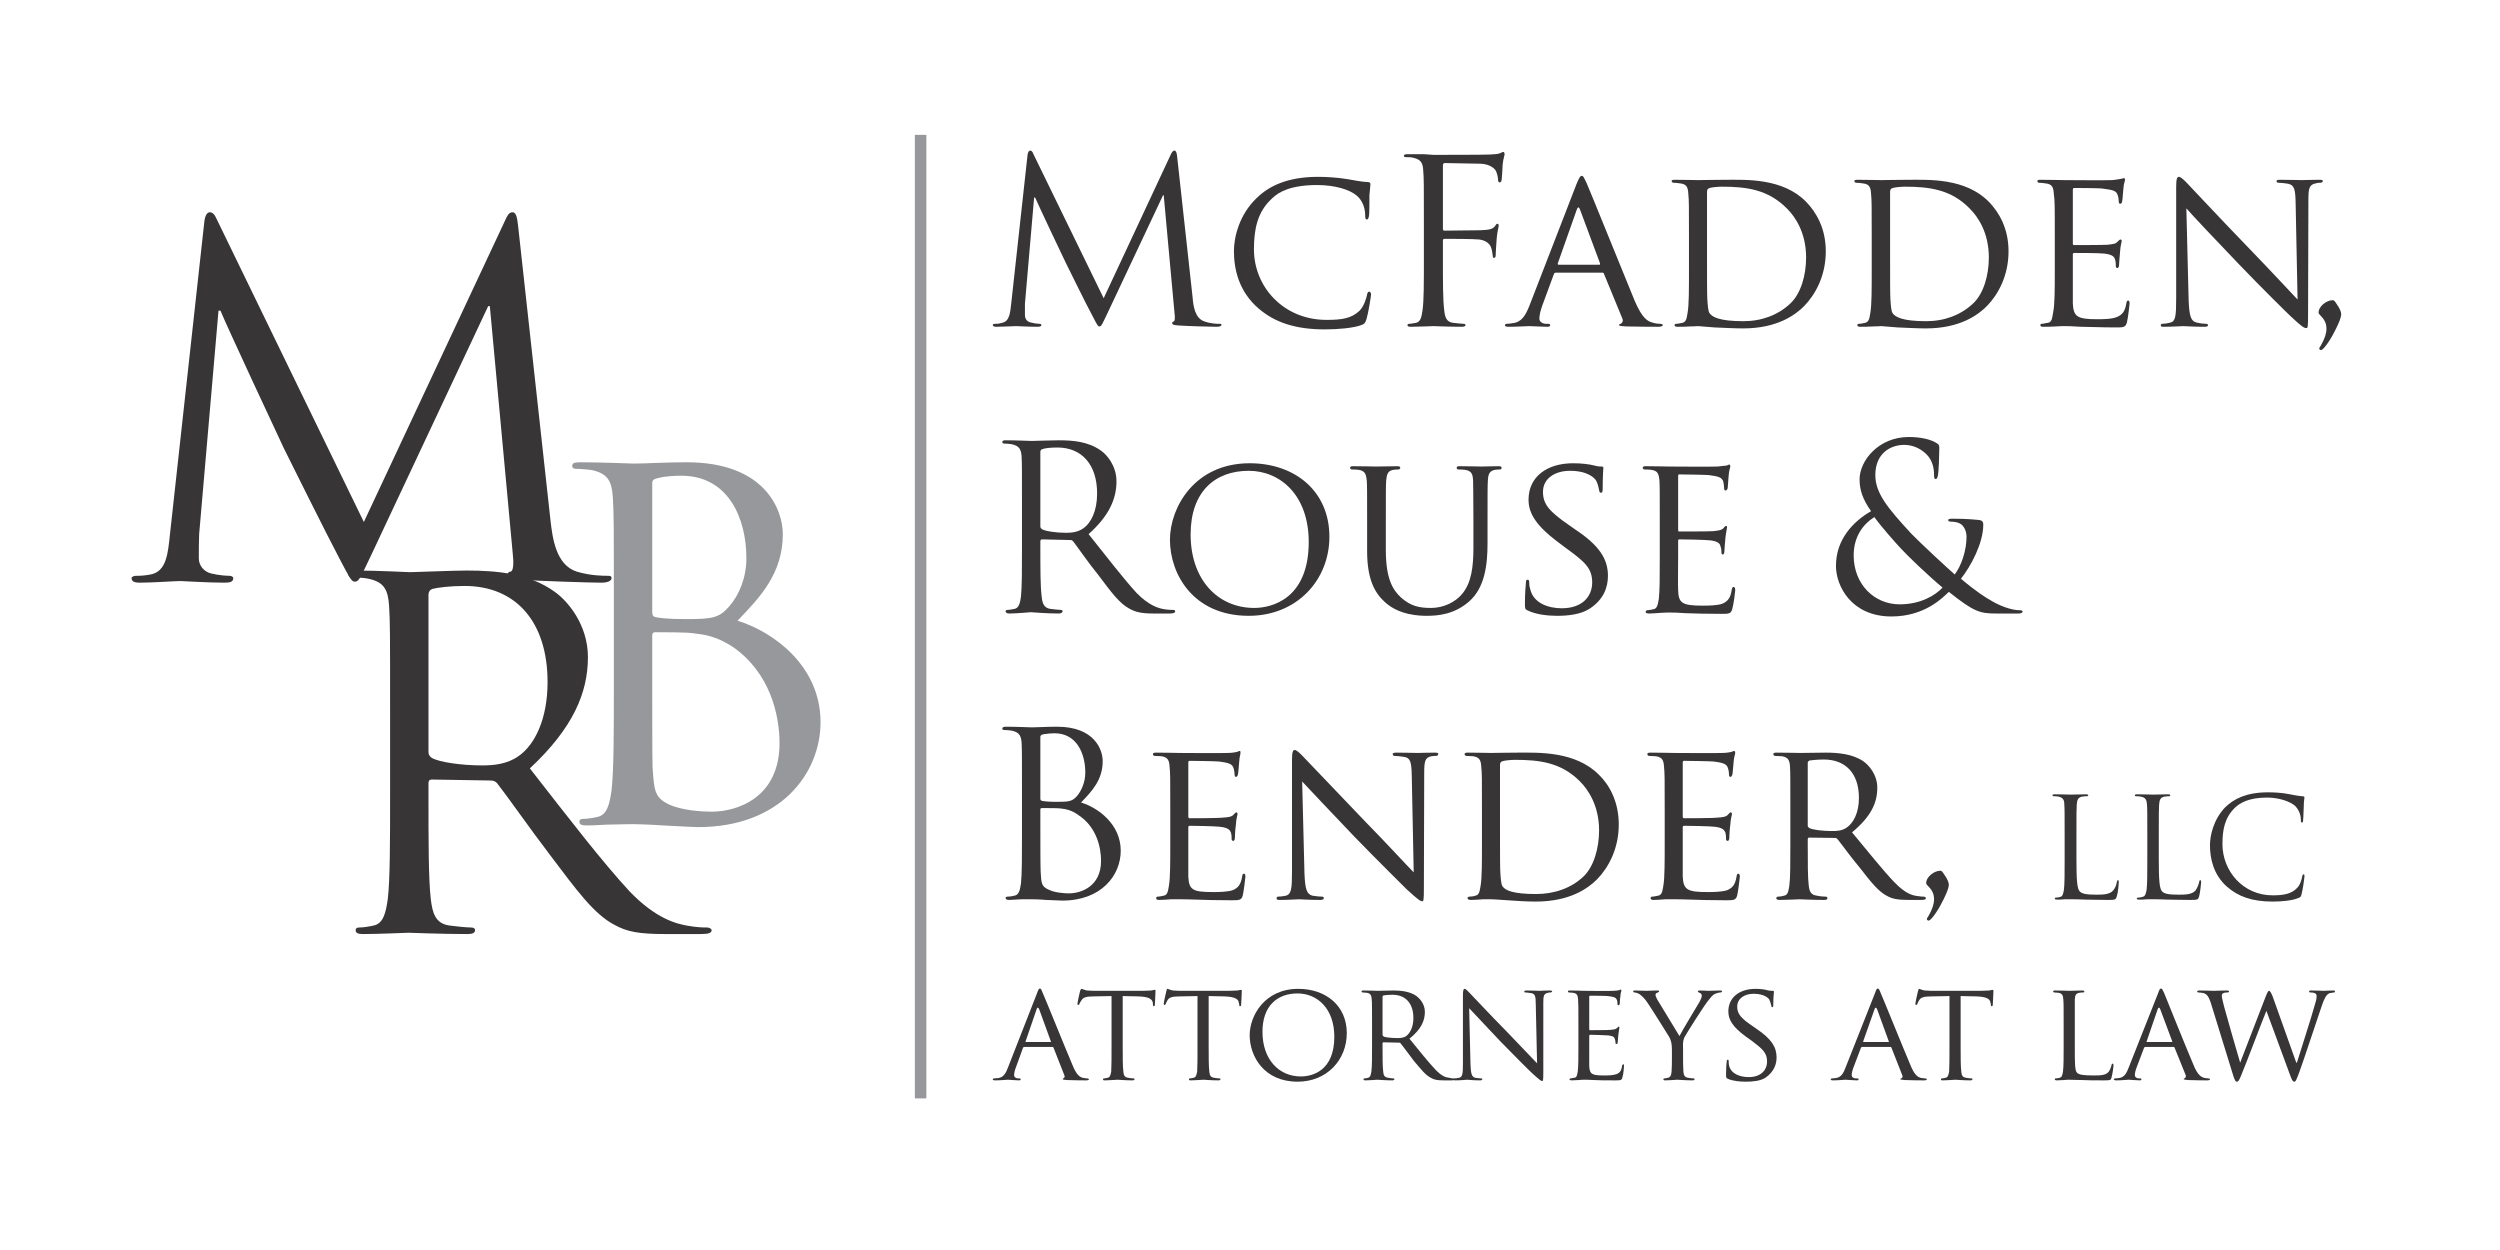 <?xml version="1.0" encoding="UTF-8"?>
<!DOCTYPE svg PUBLIC "-//W3C//DTD SVG 1.1//EN" "http://www.w3.org/Graphics/SVG/1.1/DTD/svg11.dtd">
<svg version="1.2" width="76.2mm" height="38.1mm" viewBox="0 0 7620 3810" preserveAspectRatio="xMidYMid" fill-rule="evenodd" stroke-width="28.222" stroke-linejoin="round" xmlns="http://www.w3.org/2000/svg" xmlns:ooo="http://xml.openoffice.org/svg/export" xmlns:xlink="http://www.w3.org/1999/xlink" xmlns:presentation="http://sun.com/xmlns/staroffice/presentation" xmlns:smil="http://www.w3.org/2001/SMIL20/" xmlns:anim="urn:oasis:names:tc:opendocument:xmlns:animation:1.0" xml:space="preserve">
 <defs class="ClipPathGroup">
  <clipPath id="presentation_clip_path" clipPathUnits="userSpaceOnUse">
   <rect x="0" y="0" width="7620" height="3810"/>
  </clipPath>
  <clipPath id="presentation_clip_path_shrink" clipPathUnits="userSpaceOnUse">
   <rect x="7" y="3" width="7605" height="3803"/>
  </clipPath>
 </defs>
 <defs class="TextShapeIndex">
  <g ooo:slide="id1" ooo:id-list="id3 id4 id5 id6 id7 id8 id9 id10 id11 id12 id13 id14 id15 id16 id17 id18 id19 id20 id21 id22 id23 id24 id25 id26 id27 id28 id29 id30 id31 id32 id33 id34 id35 id36 id37 id38 id39 id40 id41 id42 id43 id44 id45"/>
 </defs>
 <defs class="EmbeddedBulletChars">
  <g id="bullet-char-template-57356" transform="scale(0,-0)">
   <path d="M 580,1141 L 1163,571 580,0 -4,571 580,1141 Z"/>
  </g>
  <g id="bullet-char-template-57354" transform="scale(0,-0)">
   <path d="M 8,1128 L 1137,1128 1137,0 8,0 8,1128 Z"/>
  </g>
  <g id="bullet-char-template-10146" transform="scale(0,-0)">
   <path d="M 174,0 L 602,739 174,1481 1456,739 174,0 Z M 1358,739 L 309,1346 659,739 1358,739 Z"/>
  </g>
  <g id="bullet-char-template-10132" transform="scale(0,-0)">
   <path d="M 2015,739 L 1276,0 717,0 1260,543 174,543 174,936 1260,936 717,1481 1274,1481 2015,739 Z"/>
  </g>
  <g id="bullet-char-template-10007" transform="scale(0,-0)">
   <path d="M 0,-2 C -7,14 -16,27 -25,37 L 356,567 C 262,823 215,952 215,954 215,979 228,992 255,992 264,992 276,990 289,987 310,991 331,999 354,1012 L 381,999 492,748 772,1049 836,1024 860,1049 C 881,1039 901,1025 922,1006 886,937 835,863 770,784 769,783 710,716 594,584 L 774,223 C 774,196 753,168 711,139 L 727,119 C 717,90 699,76 672,76 641,76 570,178 457,381 L 164,-76 C 142,-110 111,-127 72,-127 30,-127 9,-110 8,-76 1,-67 -2,-52 -2,-32 -2,-23 -1,-13 0,-2 Z"/>
  </g>
  <g id="bullet-char-template-10004" transform="scale(0,-0)">
   <path d="M 285,-33 C 182,-33 111,30 74,156 52,228 41,333 41,471 41,549 55,616 82,672 116,743 169,778 240,778 293,778 328,747 346,684 L 369,508 C 377,444 397,411 428,410 L 1163,1116 C 1174,1127 1196,1133 1229,1133 1271,1133 1292,1118 1292,1087 L 1292,965 C 1292,929 1282,901 1262,881 L 442,47 C 390,-6 338,-33 285,-33 Z"/>
  </g>
  <g id="bullet-char-template-9679" transform="scale(0,-0)">
   <path d="M 813,0 C 632,0 489,54 383,161 276,268 223,411 223,592 223,773 276,916 383,1023 489,1130 632,1184 813,1184 992,1184 1136,1130 1245,1023 1353,916 1407,772 1407,592 1407,412 1353,268 1245,161 1136,54 992,0 813,0 Z"/>
  </g>
  <g id="bullet-char-template-8226" transform="scale(0,-0)">
   <path d="M 346,457 C 273,457 209,483 155,535 101,586 74,649 74,723 74,796 101,859 155,911 209,963 273,989 346,989 419,989 480,963 531,910 582,859 608,796 608,723 608,648 583,586 532,535 482,483 420,457 346,457 Z"/>
  </g>
  <g id="bullet-char-template-8211" transform="scale(0,-0)">
   <path d="M -4,459 L 1135,459 1135,606 -4,606 -4,459 Z"/>
  </g>
  <g id="bullet-char-template-61548" transform="scale(0,-0)">
   <path d="M 173,740 C 173,903 231,1043 346,1159 462,1274 601,1332 765,1332 928,1332 1067,1274 1183,1159 1299,1043 1357,903 1357,740 1357,577 1299,437 1183,322 1067,206 928,148 765,148 601,148 462,206 346,322 231,437 173,577 173,740 Z"/>
  </g>
 </defs>
 <defs class="TextEmbeddedBitmaps"/>
 <g>
  <g id="id2" class="Master_Slide">
   <g id="bg-id2" class="Background"/>
   <g id="bo-id2" class="BackgroundObjects"/>
  </g>
 </g>
 <g class="SlideGroup">
  <g>
   <g id="container-id1">
    <g id="id1" class="Slide" clip-path="url(#presentation_clip_path)">
     <g class="Page">
      <g class="com.sun.star.drawing.ClosedBezierShape">
       <g id="id3">
        <rect class="BoundingBox" stroke="none" fill="none" x="3026" y="459" width="698" height="538"/>
        <path fill="rgb(55,53,53)" stroke="none" d="M 3588,478 C 3587,465 3584,459 3580,459 3575,459 3572,464 3569,470 L 3364,909 3150,470 C 3147,462 3144,459 3140,459 3136,459 3133,464 3132,472 L 3082,927 C 3079,953 3077,980 3054,984 3044,987 3039,987 3033,987 3030,987 3026,988 3026,990 3026,995 3031,996 3038,996 3057,996 3090,994 3097,994 3102,994 3136,996 3161,996 3170,996 3174,995 3174,990 3174,988 3171,987 3168,987 3164,987 3154,986 3142,983 3131,981 3124,972 3124,961 3124,950 3124,937 3124,926 L 3152,602 3155,602 C 3163,621 3242,788 3248,800 3252,807 3311,929 3330,963 3343,988 3346,995 3351,995 3357,995 3359,989 3374,958 L 3545,595 3547,595 3580,955 C 3582,968 3581,980 3577,980 3574,981 3573,982 3573,985 3573,989 3576,991 3592,992 3618,994 3693,996 3708,996 3717,996 3723,994 3723,990 3723,987 3721,987 3717,987 3710,987 3692,987 3672,980 3642,971 3637,932 3635,906 L 3588,478 Z"/>
       </g>
      </g>
      <g class="com.sun.star.drawing.ClosedBezierShape">
       <g id="id4">
        <rect class="BoundingBox" stroke="none" fill="none" x="3761" y="539" width="419" height="466"/>
        <path fill="rgb(55,53,53)" stroke="none" d="M 4038,1004 C 4078,1004 4124,1000 4149,991 4160,987 4161,984 4165,973 4171,953 4179,902 4179,897 4179,893 4176,889 4174,889 4169,889 4169,891 4167,897 4165,909 4157,934 4144,947 4119,971 4089,975 4043,975 3912,975 3822,874 3822,760 3822,700 3832,646 3877,605 3898,584 3936,564 4015,564 4069,564 4114,578 4135,596 4151,609 4161,632 4161,655 4161,665 4162,669 4166,669 4169,669 4172,666 4173,655 4174,647 4174,614 4174,595 4176,573 4177,566 4177,561 4177,558 4176,555 4169,555 4149,554 4130,550 4107,546 4077,541 4042,539 4018,539 3924,539 3868,567 3831,603 3776,655 3761,725 3761,765 3761,821 3776,889 3837,941 3885,982 3947,1004 4038,1004 Z"/>
       </g>
      </g>
      <g class="com.sun.star.drawing.ClosedBezierShape">
       <g id="id5">
        <rect class="BoundingBox" stroke="none" fill="none" x="4279" y="463" width="308" height="534"/>
        <path fill="rgb(55,53,53)" stroke="none" d="M 4340,793 C 4340,861 4340,916 4336,945 4333,966 4330,981 4316,984 4310,985 4301,987 4295,987 4291,987 4290,989 4290,991 4290,995 4293,996 4301,996 4322,996 4365,994 4369,994 4372,994 4416,996 4456,996 4463,996 4467,994 4467,991 4467,989 4465,987 4461,987 4455,987 4440,985 4429,984 4408,981 4404,966 4402,945 4398,916 4398,861 4398,793 L 4398,734 C 4398,729 4400,728 4403,728 4415,728 4492,728 4509,730 4531,733 4542,745 4545,755 4548,763 4549,773 4550,780 4550,784 4551,786 4554,786 4559,786 4559,779 4559,773 4559,768 4561,740 4562,726 4564,704 4568,692 4568,688 4568,684 4567,682 4564,682 4561,682 4559,686 4557,689 4550,698 4541,700 4525,701 4515,702 4505,702 4493,702 L 4403,703 C 4399,703 4398,701 4398,697 L 4398,505 C 4398,499 4400,497 4404,497 L 4513,499 C 4540,500 4556,513 4560,522 4564,531 4566,542 4566,548 4566,553 4568,556 4571,556 4575,556 4576,552 4577,549 4578,540 4580,509 4580,502 4582,483 4586,474 4586,470 4586,466 4584,463 4582,463 4579,463 4576,466 4572,467 4566,470 4554,470 4541,471 4525,472 4383,472 4369,472 L 4340,470 C 4325,470 4306,470 4290,470 4283,470 4279,471 4279,475 4279,478 4282,479 4285,479 4291,479 4303,479 4308,481 4331,486 4337,497 4338,520 4340,543 4340,562 4340,671 L 4340,793 Z"/>
       </g>
      </g>
      <g class="com.sun.star.drawing.ClosedBezierShape">
       <g id="id6">
        <rect class="BoundingBox" stroke="none" fill="none" x="4587" y="536" width="482" height="461"/>
        <path fill="rgb(55,53,53)" stroke="none" d="M 4662,931 C 4650,961 4638,982 4611,985 4606,986 4597,987 4592,987 4590,987 4587,989 4587,991 4587,995 4591,996 4599,996 4624,996 4654,994 4661,994 4668,994 4701,996 4716,996 4721,996 4725,995 4725,991 4725,989 4723,987 4719,987 L 4713,987 C 4703,987 4692,982 4692,971 4692,960 4696,945 4701,931 L 4736,836 C 4737,833 4739,831 4742,831 L 4884,831 C 4887,831 4888,832 4889,835 L 4945,971 C 4949,980 4943,985 4940,987 4937,988 4935,988 4935,991 4935,994 4945,994 4957,995 5000,996 5045,996 5054,996 5061,996 5068,995 5068,991 5068,988 5064,987 5060,987 5054,987 5045,986 5036,983 5022,979 5006,971 4983,918 4946,828 4847,583 4836,558 4829,545 4827,536 4821,536 4817,536 4814,540 4806,559 L 4662,931 Z M 4751,807 C 4748,807 4748,805 4748,803 L 4806,639 C 4809,630 4813,630 4816,639 L 4877,803 C 4877,805 4877,807 4875,807 L 4751,807 Z"/>
       </g>
      </g>
      <g class="com.sun.star.drawing.ClosedBezierShape">
       <g id="id7">
        <rect class="BoundingBox" stroke="none" fill="none" x="5095" y="548" width="471" height="455"/>
        <path fill="rgb(55,53,53)" stroke="none" d="M 5148,824 C 5148,881 5148,928 5144,952 5141,970 5140,981 5128,984 5122,985 5115,987 5109,987 5106,987 5104,989 5104,991 5104,995 5108,996 5114,996 5124,996 5138,996 5151,995 5164,995 5175,994 5176,994 5179,994 5200,996 5226,998 5254,999 5286,1001 5313,1001 5417,1001 5472,960 5499,933 5533,898 5565,841 5565,766 5565,696 5536,647 5505,615 5433,542 5321,548 5259,548 5222,548 5183,549 5176,549 5173,549 5133,548 5105,548 5098,548 5095,549 5095,552 5095,554 5098,557 5100,557 5106,557 5116,558 5121,559 5141,561 5145,571 5146,591 5148,610 5148,627 5148,720 L 5148,824 Z M 5203,585 C 5203,578 5205,575 5211,573 5216,571 5236,569 5248,569 5322,569 5389,577 5447,636 5472,661 5505,709 5505,785 5505,839 5489,895 5457,925 5420,960 5370,979 5314,979 5240,979 5219,966 5211,955 5206,949 5205,927 5204,913 5203,902 5203,847 5203,784 L 5203,585 Z"/>
       </g>
      </g>
      <g class="com.sun.star.drawing.ClosedBezierShape">
       <g id="id8">
        <rect class="BoundingBox" stroke="none" fill="none" x="5652" y="548" width="471" height="455"/>
        <path fill="rgb(55,53,53)" stroke="none" d="M 5705,824 C 5705,881 5705,928 5701,952 5698,970 5697,981 5685,984 5680,985 5672,987 5666,987 5663,987 5661,989 5661,991 5661,995 5665,996 5671,996 5681,996 5696,996 5708,995 5722,995 5733,994 5734,994 5737,994 5758,996 5784,998 5811,999 5844,1001 5870,1001 5974,1001 6029,960 6056,933 6090,898 6122,841 6122,766 6122,696 6093,647 6062,615 5990,542 5878,548 5816,548 5780,548 5741,549 5734,549 5731,549 5690,548 5662,548 5655,548 5652,549 5652,552 5652,554 5655,557 5657,557 5663,557 5673,558 5678,559 5698,561 5702,571 5703,591 5705,610 5705,627 5705,720 L 5705,824 Z M 5761,585 C 5761,578 5763,575 5769,573 5775,571 5794,569 5806,569 5879,569 5947,577 6004,636 6029,661 6062,709 6062,785 6062,839 6046,895 6014,925 5977,960 5927,979 5871,979 5798,979 5777,966 5769,955 5764,949 5763,927 5762,913 5761,902 5761,847 5761,784 L 5761,585 Z"/>
       </g>
      </g>
      <g class="com.sun.star.drawing.ClosedBezierShape">
       <g id="id9">
        <rect class="BoundingBox" stroke="none" fill="none" x="6209" y="543" width="283" height="457"/>
        <path fill="rgb(55,53,53)" stroke="none" d="M 6263,824 C 6263,881 6263,928 6258,952 6255,970 6254,982 6242,984 6237,984 6229,987 6223,987 6220,987 6219,989 6219,991 6219,995 6222,996 6228,996 6238,996 6252,996 6265,995 6278,994 6290,994 6291,994 6300,994 6316,994 6342,996 6367,996 6403,998 6449,998 6472,998 6479,998 6483,982 6486,970 6491,929 6491,925 6491,921 6490,916 6487,916 6484,916 6482,918 6481,925 6477,949 6469,959 6453,966 6437,973 6408,973 6392,973 6331,973 6320,965 6318,925 6318,913 6318,844 6318,824 L 6318,775 C 6318,773 6319,771 6323,771 6333,771 6399,771 6415,773 6439,776 6445,783 6447,792 6449,799 6449,805 6449,811 6449,815 6451,817 6454,817 6458,817 6459,810 6459,805 6459,801 6461,779 6462,767 6463,748 6467,738 6467,734 6467,731 6465,730 6463,730 6461,730 6458,733 6454,737 6448,744 6439,744 6424,746 6410,747 6330,747 6322,747 6318,747 6318,745 6318,741 L 6318,579 C 6318,575 6319,573 6322,573 6329,573 6400,573 6410,575 6444,579 6450,583 6454,593 6457,600 6458,609 6458,614 6458,619 6459,621 6463,621 6465,621 6468,618 6468,615 6470,608 6471,582 6472,576 6473,559 6477,552 6477,548 6477,545 6476,543 6474,543 6471,543 6468,545 6465,545 6461,546 6449,548 6438,549 6424,550 6295,549 6291,549 6288,549 6247,548 6219,548 6212,548 6210,549 6210,552 6210,554 6212,557 6214,557 6220,557 6230,558 6235,559 6255,561 6259,571 6260,591 6263,610 6263,627 6263,720 L 6263,824 Z"/>
       </g>
      </g>
      <g class="com.sun.star.drawing.ClosedBezierShape">
       <g id="id10">
        <rect class="BoundingBox" stroke="none" fill="none" x="6586" y="539" width="495" height="462"/>
        <path fill="rgb(55,53,53)" stroke="none" d="M 6664,635 C 6683,657 6752,730 6823,804 6888,872 6976,959 6982,964 7016,996 7023,1000 7030,1000 7034,1000 7035,997 7035,958 L 7036,610 C 7036,575 7038,563 7058,559 7065,557 7070,557 7073,557 7077,557 7080,554 7080,552 7080,548 7075,548 7068,548 7043,548 7022,549 7015,549 7008,549 6979,548 6951,548 6944,548 6939,548 6939,552 6939,554 6940,557 6944,557 6949,557 6963,558 6974,560 6993,564 6996,577 6997,615 L 7003,913 C 6984,893 6919,823 6858,760 6764,663 6675,567 6665,557 6659,551 6648,539 6641,539 6636,539 6633,545 6633,569 L 6633,909 C 6633,963 6631,979 6616,983 6606,986 6595,987 6590,987 6588,987 6586,989 6586,991 6586,996 6589,996 6595,996 6623,996 6649,994 6655,994 6660,994 6684,996 6719,996 6726,996 6730,995 6730,991 6730,989 6728,987 6725,987 6720,987 6706,986 6695,983 6678,979 6673,964 6671,916 L 6664,635 Z"/>
       </g>
      </g>
      <g class="com.sun.star.drawing.ClosedBezierShape">
       <g id="id11">
        <rect class="BoundingBox" stroke="none" fill="none" x="3055" y="1342" width="528" height="530"/>
        <path fill="rgb(55,53,53)" stroke="none" d="M 3115,1667 C 3115,1733 3115,1788 3112,1818 3109,1838 3106,1853 3092,1856 3085,1857 3077,1859 3071,1859 3067,1859 3065,1861 3065,1863 3065,1867 3069,1870 3076,1870 3097,1870 3141,1866 3142,1866 3145,1866 3189,1870 3228,1870 3235,1870 3239,1866 3239,1863 3239,1861 3237,1859 3233,1859 3227,1859 3212,1857 3202,1856 3181,1853 3177,1838 3175,1818 3171,1788 3171,1733 3171,1667 L 3171,1650 C 3171,1646 3173,1644 3176,1644 L 3262,1646 C 3266,1646 3268,1647 3271,1650 3285,1668 3317,1715 3348,1753 3387,1805 3412,1839 3442,1855 3460,1865 3477,1870 3516,1870 L 3566,1870 C 3578,1870 3582,1867 3582,1863 3582,1861 3580,1859 3576,1859 3572,1859 3562,1859 3549,1857 3531,1854 3502,1846 3464,1807 3424,1763 3376,1701 3318,1628 3382,1571 3403,1519 3403,1467 3403,1419 3373,1385 3355,1373 3317,1346 3271,1342 3227,1342 3205,1342 3152,1344 3145,1344 3141,1344 3097,1342 3066,1342 3058,1342 3055,1343 3055,1348 3055,1350 3058,1352 3060,1352 3067,1352 3079,1353 3084,1354 3107,1359 3113,1370 3114,1394 3115,1416 3115,1435 3115,1544 L 3115,1667 Z M 3171,1377 C 3171,1373 3173,1370 3177,1369 3184,1366 3202,1364 3223,1364 3298,1364 3344,1417 3344,1504 3344,1557 3326,1594 3301,1611 3285,1622 3266,1624 3249,1624 3219,1624 3186,1619 3176,1613 3173,1611 3171,1608 3171,1605 L 3171,1377 Z"/>
       </g>
      </g>
      <g class="com.sun.star.drawing.ClosedBezierShape">
       <g id="id12">
        <rect class="BoundingBox" stroke="none" fill="none" x="3566" y="1412" width="488" height="466"/>
        <path fill="rgb(55,53,53)" stroke="none" d="M 3566,1645 C 3566,1751 3638,1877 3806,1877 3953,1877 4052,1768 4052,1636 4052,1497 3947,1412 3809,1412 3640,1412 3566,1548 3566,1645 Z M 3629,1629 C 3629,1499 3703,1435 3806,1435 3902,1435 3989,1509 3989,1652 3989,1824 3878,1853 3823,1853 3712,1853 3629,1767 3629,1629 Z"/>
       </g>
      </g>
      <g class="com.sun.star.drawing.ClosedBezierShape">
       <g id="id13">
        <rect class="BoundingBox" stroke="none" fill="none" x="4115" y="1420" width="463" height="458"/>
        <path fill="rgb(55,53,53)" stroke="none" d="M 4167,1680 C 4167,1767 4191,1808 4221,1835 4265,1876 4329,1877 4349,1877 4385,1877 4433,1872 4477,1834 4526,1792 4534,1721 4534,1656 L 4534,1593 C 4534,1500 4534,1483 4535,1465 4536,1445 4540,1435 4557,1432 4564,1431 4568,1431 4572,1431 4575,1431 4577,1428 4577,1426 4577,1422 4574,1421 4567,1421 4549,1421 4520,1422 4516,1422 4512,1422 4477,1421 4449,1421 4442,1421 4440,1422 4440,1426 4440,1428 4442,1431 4444,1431 4450,1431 4460,1431 4465,1432 4486,1435 4489,1446 4490,1465 4490,1483 4491,1500 4491,1593 L 4491,1668 C 4491,1728 4485,1777 4456,1811 4435,1836 4399,1853 4362,1853 4327,1853 4300,1848 4270,1821 4244,1797 4224,1762 4224,1676 L 4224,1593 C 4224,1500 4224,1483 4225,1465 4227,1445 4230,1435 4247,1432 4255,1431 4259,1431 4263,1431 4265,1431 4268,1428 4268,1426 4268,1422 4265,1421 4258,1421 4239,1421 4200,1422 4195,1422 4189,1422 4152,1421 4125,1421 4118,1421 4115,1422 4115,1426 4115,1428 4118,1431 4120,1431 4125,1431 4136,1431 4141,1432 4161,1435 4164,1446 4166,1465 4167,1483 4167,1500 4167,1593 L 4167,1680 Z"/>
       </g>
      </g>
      <g class="com.sun.star.drawing.ClosedBezierShape">
       <g id="id14">
        <rect class="BoundingBox" stroke="none" fill="none" x="4648" y="1412" width="254" height="466"/>
        <path fill="rgb(55,53,53)" stroke="none" d="M 4746,1877 C 4779,1877 4817,1873 4844,1856 4888,1828 4901,1790 4901,1755 4901,1705 4876,1663 4800,1613 L 4783,1601 C 4722,1559 4703,1537 4703,1499 4703,1458 4740,1435 4785,1435 4841,1435 4861,1458 4865,1465 4869,1471 4873,1487 4874,1494 4875,1499 4876,1502 4880,1502 4884,1502 4885,1498 4885,1489 4885,1449 4887,1429 4887,1426 4887,1423 4886,1422 4881,1422 4876,1422 4871,1422 4860,1419 4845,1415 4821,1412 4795,1412 4714,1412 4659,1454 4659,1523 4659,1564 4681,1601 4747,1651 L 4775,1672 C 4830,1712 4853,1732 4853,1775 4853,1819 4822,1854 4760,1854 4719,1854 4673,1838 4664,1795 4661,1787 4661,1778 4661,1773 4661,1769 4659,1767 4656,1767 4652,1767 4651,1770 4651,1776 4650,1786 4648,1810 4648,1839 4648,1855 4648,1857 4657,1861 4682,1873 4717,1877 4746,1877 Z"/>
       </g>
      </g>
      <g class="com.sun.star.drawing.ClosedBezierShape">
       <g id="id15">
        <rect class="BoundingBox" stroke="none" fill="none" x="5007" y="1416" width="283" height="456"/>
        <path fill="rgb(55,53,53)" stroke="none" d="M 5059,1698 C 5059,1755 5059,1801 5056,1826 5053,1843 5051,1855 5040,1857 5034,1858 5026,1860 5021,1860 5017,1860 5016,1863 5016,1865 5016,1868 5019,1870 5026,1870 5035,1870 5049,1869 5061,1868 5074,1867 5086,1867 5088,1867 5097,1867 5113,1867 5138,1869 5165,1870 5200,1871 5246,1871 5270,1871 5276,1871 5280,1856 5284,1843 5289,1803 5289,1799 5289,1794 5288,1789 5284,1789 5281,1789 5279,1792 5278,1799 5275,1822 5266,1833 5250,1840 5234,1846 5205,1846 5189,1846 5127,1846 5116,1838 5115,1799 5114,1787 5115,1718 5115,1698 L 5115,1648 C 5115,1646 5115,1644 5119,1644 5129,1644 5196,1645 5213,1647 5236,1650 5242,1656 5244,1665 5247,1673 5247,1679 5247,1684 5247,1688 5248,1690 5251,1690 5255,1690 5256,1684 5256,1679 5256,1675 5258,1652 5259,1640 5261,1621 5264,1611 5264,1608 5264,1604 5263,1603 5261,1603 5259,1603 5256,1606 5252,1611 5245,1617 5236,1617 5222,1619 5208,1620 5126,1620 5118,1620 5115,1620 5115,1618 5115,1614 L 5115,1452 C 5115,1448 5115,1446 5118,1446 5125,1446 5197,1447 5208,1448 5241,1452 5247,1456 5252,1466 5254,1473 5255,1483 5255,1487 5255,1492 5256,1495 5260,1495 5263,1495 5265,1491 5266,1488 5267,1481 5268,1455 5269,1449 5270,1433 5274,1426 5274,1421 5274,1419 5273,1416 5271,1416 5268,1416 5266,1418 5263,1419 5258,1419 5247,1421 5235,1422 5221,1423 5092,1422 5088,1422 5084,1422 5044,1421 5017,1421 5010,1421 5007,1422 5007,1426 5007,1428 5010,1431 5012,1431 5017,1431 5028,1431 5033,1432 5053,1435 5056,1444 5058,1465 5059,1483 5059,1500 5059,1593 L 5059,1698 Z"/>
       </g>
      </g>
      <g class="com.sun.star.drawing.ClosedBezierShape">
       <g id="id16">
        <rect class="BoundingBox" stroke="none" fill="none" x="5596" y="1332" width="570" height="548"/>
        <path fill="rgb(55,53,53)" stroke="none" d="M 5765,1879 C 5868,1879 5923,1820 5940,1804 6017,1865 6034,1870 6085,1870 L 6153,1870 C 6160,1870 6165,1867 6165,1865 6165,1861 6162,1860 6156,1860 6130,1860 6095,1846 6073,1833 6053,1822 6023,1803 5977,1764 6007,1726 6045,1656 6045,1599 6045,1592 6043,1587 6033,1585 5994,1581 5966,1581 5949,1581 5944,1581 5938,1582 5938,1585 5938,1589 5942,1590 5947,1590 5957,1590 5972,1592 5981,1601 5991,1612 5994,1625 5994,1636 5994,1678 5978,1725 5958,1751 5936,1732 5850,1652 5826,1627 5753,1548 5716,1503 5716,1448 5716,1382 5762,1356 5804,1356 5835,1356 5859,1371 5874,1387 5891,1405 5895,1429 5895,1447 5895,1457 5896,1460 5900,1460 5902,1460 5905,1459 5907,1448 5909,1438 5911,1388 5911,1367 5911,1359 5911,1355 5902,1350 5884,1339 5854,1332 5818,1332 5725,1332 5668,1405 5668,1461 5668,1493 5677,1521 5703,1558 5648,1590 5596,1644 5596,1725 5596,1786 5643,1879 5765,1879 Z M 5790,1842 C 5712,1842 5650,1780 5650,1693 5650,1637 5677,1599 5713,1576 5733,1604 5777,1654 5795,1673 5813,1693 5882,1759 5921,1791 5898,1815 5854,1842 5790,1842 Z"/>
       </g>
      </g>
      <g class="com.sun.star.drawing.ClosedBezierShape">
       <g id="id17">
        <rect class="BoundingBox" stroke="none" fill="none" x="3055" y="2215" width="362" height="531"/>
        <path fill="rgb(55,53,53)" stroke="none" d="M 3115,2541 C 3115,2608 3115,2663 3112,2692 3109,2712 3106,2728 3092,2730 3085,2732 3077,2733 3071,2733 3067,2733 3065,2735 3065,2737 3065,2741 3069,2743 3076,2743 3087,2743 3103,2741 3117,2741 3131,2741 3143,2741 3145,2741 3147,2741 3167,2741 3188,2743 3208,2744 3231,2745 3238,2745 3357,2745 3416,2668 3416,2593 3416,2512 3347,2462 3295,2446 3328,2412 3361,2377 3361,2320 3361,2285 3336,2215 3222,2215 3190,2215 3161,2217 3145,2217 3141,2217 3097,2215 3066,2215 3058,2215 3055,2217 3055,2221 3055,2224 3058,2225 3060,2225 3067,2225 3079,2226 3084,2227 3107,2232 3113,2243 3114,2267 3115,2289 3115,2309 3115,2418 L 3115,2541 Z M 3171,2246 C 3171,2242 3173,2240 3180,2238 3192,2236 3206,2235 3214,2235 3282,2235 3308,2297 3308,2355 3308,2383 3297,2409 3283,2426 3268,2443 3258,2444 3220,2444 3194,2444 3180,2442 3176,2441 3173,2440 3171,2439 3171,2434 L 3171,2246 Z M 3171,2468 C 3171,2464 3173,2463 3175,2463 3187,2463 3222,2463 3231,2464 3247,2466 3265,2468 3288,2485 3342,2521 3356,2582 3356,2624 3356,2702 3295,2723 3258,2723 3245,2723 3215,2721 3197,2712 3174,2702 3174,2692 3172,2658 3171,2647 3171,2561 3171,2507 L 3171,2468 Z"/>
       </g>
      </g>
      <g class="com.sun.star.drawing.ClosedBezierShape">
       <g id="id18">
        <rect class="BoundingBox" stroke="none" fill="none" x="3514" y="2289" width="283" height="456"/>
        <path fill="rgb(55,53,53)" stroke="none" d="M 3567,2571 C 3567,2628 3567,2675 3563,2699 3560,2716 3559,2728 3547,2730 3542,2731 3534,2733 3528,2733 3525,2733 3524,2736 3524,2738 3524,2741 3527,2743 3533,2743 3543,2743 3557,2742 3569,2741 3582,2741 3594,2741 3595,2741 3604,2741 3620,2741 3646,2742 3671,2743 3707,2744 3754,2744 3777,2744 3784,2744 3788,2729 3791,2716 3796,2676 3796,2672 3796,2668 3795,2663 3792,2663 3788,2663 3787,2665 3786,2672 3782,2696 3774,2706 3758,2713 3742,2719 3712,2719 3696,2719 3635,2719 3624,2712 3622,2672 3622,2660 3622,2591 3622,2571 L 3622,2521 C 3622,2519 3623,2517 3627,2517 3637,2517 3702,2518 3719,2520 3744,2523 3749,2530 3752,2538 3754,2546 3754,2552 3754,2558 3754,2561 3756,2563 3759,2563 3763,2563 3764,2557 3764,2552 3764,2548 3765,2526 3767,2514 3768,2494 3772,2485 3772,2481 3772,2478 3770,2476 3768,2476 3766,2476 3763,2480 3759,2484 3753,2490 3744,2491 3728,2492 3714,2494 3634,2494 3626,2494 3622,2494 3622,2491 3622,2487 L 3622,2325 C 3622,2321 3623,2319 3626,2319 3633,2319 3704,2320 3714,2321 3749,2325 3755,2330 3759,2339 3762,2346 3763,2356 3763,2360 3763,2365 3764,2368 3768,2368 3770,2368 3772,2364 3773,2362 3775,2355 3776,2328 3777,2323 3778,2306 3781,2299 3781,2295 3781,2292 3781,2289 3779,2289 3776,2289 3773,2291 3770,2292 3765,2293 3754,2295 3742,2295 3728,2296 3599,2295 3595,2295 3592,2295 3552,2294 3524,2294 3517,2294 3514,2295 3514,2299 3514,2301 3517,2304 3519,2304 3525,2304 3535,2305 3540,2305 3560,2308 3564,2318 3565,2338 3567,2357 3567,2373 3567,2466 L 3567,2571 Z"/>
       </g>
      </g>
      <g class="com.sun.star.drawing.ClosedBezierShape">
       <g id="id19">
        <rect class="BoundingBox" stroke="none" fill="none" x="3891" y="2286" width="494" height="462"/>
        <path fill="rgb(55,53,53)" stroke="none" d="M 3969,2382 C 3988,2403 4057,2475 4129,2551 4194,2618 4282,2705 4288,2711 4322,2742 4329,2747 4335,2747 4339,2747 4340,2744 4340,2705 L 4341,2357 C 4341,2321 4343,2309 4363,2305 4370,2304 4375,2304 4377,2304 4382,2304 4384,2300 4384,2298 4384,2295 4380,2294 4373,2294 4348,2294 4328,2295 4321,2295 4314,2295 4285,2294 4257,2294 4250,2294 4245,2295 4245,2298 4245,2300 4246,2304 4250,2304 4255,2304 4269,2305 4280,2307 4299,2310 4302,2323 4303,2362 L 4309,2659 C 4290,2640 4225,2569 4164,2507 4069,2408 3980,2314 3970,2304 3964,2298 3953,2286 3946,2286 3941,2286 3938,2292 3938,2316 L 3938,2656 C 3938,2709 3936,2725 3920,2730 3911,2732 3900,2733 3895,2733 3893,2733 3891,2735 3891,2738 3891,2742 3894,2743 3900,2743 3928,2743 3954,2741 3959,2741 3965,2741 3989,2743 4024,2743 4031,2743 4035,2741 4035,2738 4035,2735 4033,2733 4030,2733 4025,2733 4011,2732 4000,2730 3983,2725 3978,2711 3976,2662 L 3969,2382 Z"/>
       </g>
      </g>
      <g class="com.sun.star.drawing.ClosedBezierShape">
       <g id="id20">
        <rect class="BoundingBox" stroke="none" fill="none" x="4464" y="2293" width="471" height="457"/>
        <path fill="rgb(55,53,53)" stroke="none" d="M 4517,2571 C 4517,2628 4517,2675 4513,2699 4510,2716 4509,2728 4497,2730 4492,2732 4484,2733 4478,2733 4475,2733 4473,2736 4473,2738 4473,2741 4477,2743 4483,2743 4493,2743 4508,2742 4520,2741 4533,2741 4544,2741 4545,2741 4548,2741 4569,2742 4595,2744 4622,2746 4654,2748 4681,2748 4786,2748 4841,2707 4868,2680 4902,2645 4934,2588 4934,2513 4934,2443 4905,2392 4874,2362 4802,2289 4689,2294 4627,2294 4591,2294 4552,2295 4545,2295 4542,2295 4502,2294 4474,2294 4467,2294 4464,2295 4464,2299 4464,2301 4467,2304 4469,2304 4475,2304 4485,2305 4490,2305 4510,2308 4514,2318 4515,2338 4517,2357 4517,2373 4517,2466 L 4517,2571 Z M 4572,2332 C 4572,2325 4574,2322 4580,2320 4586,2318 4605,2316 4617,2316 4690,2316 4758,2323 4816,2382 4841,2407 4874,2456 4874,2531 4874,2585 4858,2642 4826,2672 4789,2707 4738,2725 4682,2725 4609,2725 4588,2713 4580,2702 4575,2696 4574,2674 4573,2659 4572,2648 4572,2593 4572,2530 L 4572,2332 Z"/>
       </g>
      </g>
      <g class="com.sun.star.drawing.ClosedBezierShape">
       <g id="id21">
        <rect class="BoundingBox" stroke="none" fill="none" x="5021" y="2289" width="283" height="456"/>
        <path fill="rgb(55,53,53)" stroke="none" d="M 5074,2571 C 5074,2628 5074,2675 5070,2699 5067,2716 5066,2728 5054,2730 5049,2731 5041,2733 5035,2733 5032,2733 5031,2736 5031,2738 5031,2741 5034,2743 5040,2743 5050,2743 5064,2742 5076,2741 5089,2741 5101,2741 5102,2741 5111,2741 5127,2741 5154,2742 5179,2743 5215,2744 5261,2744 5284,2744 5291,2744 5295,2729 5298,2716 5303,2676 5303,2672 5303,2668 5302,2663 5299,2663 5295,2663 5294,2665 5293,2672 5289,2696 5281,2706 5265,2713 5249,2719 5220,2719 5204,2719 5143,2719 5131,2712 5129,2672 5129,2660 5129,2591 5129,2571 L 5129,2521 C 5129,2519 5130,2517 5134,2517 5145,2517 5211,2518 5227,2520 5251,2523 5256,2530 5259,2538 5261,2546 5261,2552 5261,2558 5261,2561 5263,2563 5266,2563 5270,2563 5271,2557 5271,2552 5271,2548 5272,2526 5274,2514 5275,2494 5279,2485 5279,2481 5279,2478 5277,2476 5275,2476 5273,2476 5270,2480 5266,2484 5260,2490 5251,2491 5236,2492 5222,2494 5141,2494 5133,2494 5129,2494 5129,2491 5129,2487 L 5129,2325 C 5129,2321 5130,2319 5133,2319 5140,2319 5212,2320 5222,2321 5256,2325 5262,2330 5266,2339 5269,2346 5270,2356 5270,2360 5270,2365 5271,2368 5275,2368 5277,2368 5279,2364 5280,2362 5282,2355 5283,2328 5284,2323 5285,2306 5289,2299 5289,2295 5289,2292 5288,2289 5286,2289 5283,2289 5280,2291 5277,2292 5272,2293 5261,2295 5250,2295 5236,2296 5106,2295 5102,2295 5099,2295 5059,2294 5031,2294 5024,2294 5021,2295 5021,2299 5021,2301 5024,2304 5026,2304 5032,2304 5042,2305 5047,2305 5067,2308 5071,2318 5072,2338 5074,2357 5074,2373 5074,2466 L 5074,2571 Z"/>
       </g>
      </g>
      <g class="com.sun.star.drawing.ClosedBezierShape">
       <g id="id22">
        <rect class="BoundingBox" stroke="none" fill="none" x="5405" y="2294" width="466" height="450"/>
        <path fill="rgb(55,53,53)" stroke="none" d="M 5457,2571 C 5457,2628 5457,2675 5454,2699 5451,2716 5450,2728 5438,2730 5432,2732 5425,2733 5419,2733 5416,2733 5414,2736 5414,2738 5414,2741 5418,2743 5424,2743 5443,2743 5484,2741 5485,2741 5487,2741 5526,2743 5560,2743 5567,2743 5570,2741 5570,2738 5570,2736 5569,2733 5565,2733 5559,2733 5546,2732 5538,2730 5519,2728 5515,2716 5513,2699 5510,2675 5510,2629 5510,2572 L 5510,2558 C 5510,2554 5512,2553 5515,2553 L 5593,2554 C 5597,2554 5598,2555 5601,2558 5614,2574 5641,2612 5668,2644 5703,2689 5725,2717 5752,2731 5767,2739 5782,2743 5817,2743 L 5855,2743 C 5867,2743 5870,2741 5870,2738 5870,2736 5868,2733 5864,2733 5861,2733 5855,2733 5843,2731 5828,2729 5807,2723 5775,2690 5739,2653 5697,2599 5645,2537 5704,2488 5722,2446 5722,2401 5722,2360 5695,2331 5679,2320 5646,2298 5603,2294 5564,2294 5545,2294 5494,2295 5487,2295 5484,2295 5443,2294 5415,2294 5408,2294 5405,2295 5405,2299 5405,2301 5408,2304 5410,2304 5416,2304 5426,2305 5431,2305 5451,2308 5455,2318 5456,2338 5457,2357 5457,2373 5457,2466 L 5457,2571 Z M 5510,2325 C 5510,2322 5512,2320 5515,2318 5521,2317 5541,2315 5559,2315 5625,2315 5666,2357 5666,2432 5666,2478 5649,2509 5628,2523 5613,2533 5597,2533 5582,2533 5555,2533 5524,2529 5515,2524 5512,2522 5510,2520 5510,2517 L 5510,2325 Z"/>
       </g>
      </g>
      <g class="com.sun.star.drawing.ClosedBezierShape">
       <g id="id23">
        <rect class="BoundingBox" stroke="none" fill="none" x="5871" y="2654" width="70" height="153"/>
        <path fill="rgb(55,53,53)" stroke="none" d="M 5895,2741 C 5895,2755 5890,2771 5878,2792 5877,2794 5873,2799 5873,2801 5873,2804 5876,2806 5878,2806 5881,2806 5884,2803 5887,2800 5907,2778 5925,2740 5932,2724 5936,2715 5940,2703 5940,2697 5940,2691 5937,2681 5927,2667 5920,2656 5918,2654 5914,2654 5896,2654 5871,2672 5871,2692 5871,2700 5895,2709 5895,2741 Z"/>
       </g>
      </g>
      <g class="com.sun.star.drawing.ClosedBezierShape">
       <g id="id24">
        <rect class="BoundingBox" stroke="none" fill="none" x="6256" y="2421" width="203" height="323"/>
        <path fill="rgb(55,53,53)" stroke="none" d="M 6329,2544 C 6329,2478 6329,2466 6330,2452 6331,2438 6334,2430 6347,2428 6352,2427 6358,2427 6361,2427 6363,2427 6365,2426 6365,2424 6365,2422 6362,2421 6358,2421 6345,2421 6313,2422 6311,2422 6309,2422 6282,2421 6263,2421 6259,2421 6256,2422 6256,2424 6256,2426 6258,2427 6260,2427 6264,2427 6271,2427 6274,2428 6288,2431 6292,2438 6292,2452 6293,2466 6293,2478 6293,2544 L 6293,2619 C 6293,2660 6293,2693 6291,2711 6289,2723 6287,2733 6279,2734 6275,2735 6270,2736 6266,2736 6264,2736 6263,2737 6263,2739 6263,2741 6265,2742 6270,2742 6276,2742 6285,2742 6294,2741 6302,2741 6309,2741 6311,2741 6323,2741 6337,2741 6355,2742 6373,2742 6395,2743 6425,2743 6448,2743 6449,2742 6452,2732 6456,2720 6458,2694 6458,2690 6458,2685 6458,2683 6456,2683 6453,2683 6453,2685 6452,2689 6451,2697 6447,2707 6441,2714 6431,2726 6412,2727 6390,2727 6357,2727 6346,2724 6339,2717 6331,2709 6329,2682 6329,2620 L 6329,2544 Z"/>
       </g>
      </g>
      <g class="com.sun.star.drawing.ClosedBezierShape">
       <g id="id25">
        <rect class="BoundingBox" stroke="none" fill="none" x="6507" y="2421" width="203" height="323"/>
        <path fill="rgb(55,53,53)" stroke="none" d="M 6580,2544 C 6580,2478 6580,2466 6581,2452 6582,2438 6585,2430 6598,2428 6603,2427 6609,2427 6612,2427 6613,2427 6615,2426 6615,2424 6615,2422 6613,2421 6608,2421 6596,2421 6565,2422 6563,2422 6561,2422 6533,2421 6514,2421 6509,2421 6507,2422 6507,2424 6507,2426 6509,2427 6510,2427 6514,2427 6521,2427 6525,2428 6540,2431 6543,2438 6544,2452 6545,2466 6545,2478 6545,2544 L 6545,2619 C 6545,2660 6545,2693 6543,2711 6541,2723 6539,2733 6529,2734 6526,2735 6521,2736 6517,2736 6514,2736 6513,2737 6513,2739 6513,2741 6515,2742 6520,2742 6527,2742 6536,2742 6545,2741 6554,2741 6561,2741 6563,2741 6575,2741 6588,2741 6606,2742 6624,2742 6646,2743 6676,2743 6699,2743 6700,2742 6703,2732 6706,2720 6709,2694 6709,2690 6709,2685 6709,2683 6707,2683 6704,2683 6703,2685 6703,2689 6701,2697 6697,2707 6692,2714 6682,2726 6663,2727 6641,2727 6608,2727 6597,2724 6590,2717 6582,2709 6580,2682 6580,2620 L 6580,2544 Z"/>
       </g>
      </g>
      <g class="com.sun.star.drawing.ClosedBezierShape">
       <g id="id26">
        <rect class="BoundingBox" stroke="none" fill="none" x="6736" y="2415" width="289" height="334"/>
        <path fill="rgb(55,53,53)" stroke="none" d="M 6927,2748 C 6954,2748 6986,2745 7003,2738 7012,2735 7013,2734 7015,2726 7019,2712 7024,2675 7024,2672 7024,2668 7024,2665 7022,2665 7019,2665 7018,2667 7017,2672 7016,2679 7011,2698 7001,2707 6984,2725 6959,2729 6927,2729 6836,2729 6774,2654 6774,2573 6774,2529 6781,2492 6812,2462 6827,2448 6853,2431 6910,2431 6947,2431 6979,2443 6994,2455 7005,2465 7013,2482 7013,2498 7013,2504 7013,2507 7016,2507 7019,2507 7020,2505 7020,2498 7021,2492 7021,2469 7022,2455 7022,2440 7024,2435 7024,2431 7024,2429 7023,2427 7018,2427 7004,2426 6990,2423 6974,2420 6953,2416 6930,2415 6913,2415 6847,2415 6809,2435 6783,2460 6746,2498 6736,2548 6736,2576 6736,2616 6746,2665 6787,2702 6821,2732 6863,2748 6927,2748 Z"/>
       </g>
      </g>
      <g class="com.sun.star.drawing.ClosedBezierShape">
       <g id="id27">
        <rect class="BoundingBox" stroke="none" fill="none" x="401" y="647" width="1464" height="1130"/>
        <path fill="rgb(55,53,53)" stroke="none" d="M 1579,687 C 1576,659 1572,647 1562,647 1551,647 1546,658 1540,671 L 1109,1591 661,669 C 654,653 648,647 639,647 631,647 625,658 623,674 L 518,1629 C 512,1685 508,1742 459,1751 437,1755 427,1755 415,1755 408,1755 401,1758 401,1762 401,1773 411,1776 426,1776 465,1776 535,1771 549,1771 560,1771 631,1776 685,1776 702,1776 711,1773 711,1762 711,1758 705,1755 699,1755 691,1755 669,1754 644,1748 622,1743 606,1724 606,1702 606,1677 606,1651 607,1628 L 666,947 672,947 C 688,987 852,1339 865,1366 872,1380 998,1634 1036,1705 1064,1758 1071,1773 1081,1773 1095,1773 1099,1759 1130,1695 L 1488,933 1493,933 1563,1689 C 1566,1715 1565,1740 1557,1742 1550,1743 1547,1746 1547,1752 1547,1759 1554,1764 1588,1767 1643,1771 1801,1776 1833,1776 1851,1776 1864,1771 1864,1762 1864,1756 1860,1755 1852,1755 1838,1755 1800,1755 1757,1742 1694,1721 1684,1639 1678,1587 L 1579,687 Z"/>
       </g>
      </g>
      <g class="com.sun.star.drawing.ClosedBezierShape">
       <g id="id28">
        <rect class="BoundingBox" stroke="none" fill="none" x="1062" y="1739" width="1108" height="1109"/>
        <path fill="rgb(55,53,53)" stroke="none" d="M 1189,2423 C 1189,2563 1189,2679 1182,2740 1176,2783 1168,2815 1139,2821 1126,2824 1108,2827 1095,2827 1086,2827 1084,2831 1084,2835 1084,2844 1091,2847 1107,2847 1151,2847 1243,2843 1245,2843 1252,2843 1344,2847 1425,2847 1441,2847 1448,2843 1448,2835 1448,2831 1445,2827 1436,2827 1423,2827 1391,2824 1370,2821 1327,2815 1318,2783 1313,2740 1306,2679 1306,2563 1306,2423 L 1306,2387 C 1306,2380 1309,2376 1316,2376 L 1496,2379 C 1505,2379 1510,2382 1515,2387 1545,2425 1614,2524 1675,2604 1758,2714 1810,2786 1873,2819 1911,2840 1947,2847 2029,2847 L 2133,2847 C 2160,2847 2169,2844 2169,2835 2169,2831 2162,2827 2155,2827 2146,2827 2126,2827 2098,2822 2061,2816 1999,2800 1919,2717 1835,2626 1735,2496 1615,2342 1747,2219 1792,2111 1792,2003 1792,1902 1728,1830 1691,1804 1614,1748 1515,1739 1423,1739 1378,1739 1267,1744 1250,1744 1243,1744 1151,1739 1085,1739 1069,1739 1062,1742 1062,1751 1062,1757 1067,1760 1073,1760 1086,1760 1111,1761 1123,1764 1171,1774 1183,1798 1186,1848 1189,1894 1189,1935 1189,2164 L 1189,2423 Z M 1306,1813 C 1306,1804 1310,1798 1318,1795 1332,1791 1372,1786 1416,1786 1573,1786 1669,1896 1669,2079 1669,2190 1631,2270 1580,2305 1546,2329 1505,2333 1470,2333 1406,2333 1338,2323 1316,2310 1309,2305 1306,2300 1306,2292 L 1306,1813 Z"/>
       </g>
      </g>
      <g class="com.sun.star.drawing.ClosedBezierShape">
       <g id="id29">
        <rect class="BoundingBox" stroke="none" fill="none" x="1744" y="1409" width="758" height="1113"/>
        <path fill="rgb(150,152,155)" stroke="none" d="M 1871,2091 C 1871,2231 1871,2348 1864,2409 1858,2452 1850,2484 1821,2490 1808,2493 1790,2496 1777,2496 1768,2496 1766,2500 1766,2505 1766,2513 1773,2516 1789,2516 1811,2516 1845,2513 1874,2513 1905,2512 1929,2512 1932,2512 1938,2512 1979,2513 2022,2516 2065,2518 2112,2521 2128,2521 2378,2521 2501,2358 2501,2201 2501,2029 2356,1925 2248,1892 2317,1820 2386,1748 2386,1628 2386,1555 2333,1409 2093,1409 2025,1409 1968,1413 1932,1413 1925,1413 1833,1409 1767,1409 1751,1409 1744,1412 1744,1420 1744,1426 1749,1429 1755,1429 1768,1429 1793,1431 1805,1433 1853,1444 1865,1467 1868,1517 1871,1564 1871,1605 1871,1833 L 1871,2091 Z M 1988,1473 C 1988,1464 1992,1460 2006,1457 2029,1451 2061,1450 2077,1450 2220,1450 2275,1580 2275,1701 2275,1761 2253,1814 2222,1849 2191,1884 2171,1887 2089,1887 2033,1887 2007,1883 1998,1881 1991,1879 1988,1876 1988,1865 L 1988,1473 Z M 1988,1937 C 1988,1930 1991,1927 1997,1927 2019,1927 2093,1927 2112,1930 2147,1934 2184,1939 2234,1972 2346,2050 2376,2177 2376,2265 2376,2431 2248,2474 2169,2474 2143,2474 2080,2471 2039,2452 1994,2430 1994,2409 1989,2338 1988,2316 1988,2133 1988,2021 L 1988,1937 Z"/>
       </g>
      </g>
      <g class="com.sun.star.drawing.LineShape">
       <g id="id30">
        <rect class="BoundingBox" stroke="none" fill="none" x="2788" y="411" width="37" height="2938"/>
        <path fill="none" stroke="rgb(150,152,155)" stroke-width="35" stroke-linejoin="miter" d="M 2806,411 L 2806,3348"/>
       </g>
      </g>
      <g class="com.sun.star.drawing.ClosedBezierShape">
       <g id="id31">
        <rect class="BoundingBox" stroke="none" fill="none" x="3026" y="3013" width="294" height="281"/>
        <path fill="rgb(55,53,53)" stroke="none" d="M 3073,3252 C 3066,3271 3059,3284 3042,3286 3038,3286 3032,3287 3030,3287 3028,3287 3026,3288 3026,3290 3026,3292 3029,3293 3033,3293 3050,3293 3068,3291 3072,3291 3076,3291 3097,3293 3106,3293 3109,3293 3111,3292 3111,3290 3111,3288 3110,3287 3107,3287 L 3104,3287 C 3098,3287 3091,3284 3091,3277 3091,3271 3093,3262 3097,3252 L 3118,3194 C 3119,3192 3120,3191 3122,3191 L 3208,3191 C 3210,3191 3210,3192 3211,3193 L 3244,3277 C 3247,3283 3243,3286 3241,3287 3239,3288 3239,3288 3239,3289 3239,3291 3244,3291 3252,3292 3277,3293 3305,3293 3311,3293 3315,3293 3319,3292 3319,3290 3319,3288 3316,3287 3314,3287 3311,3287 3305,3286 3299,3285 3291,3282 3281,3277 3268,3244 3245,3190 3185,3041 3178,3026 3175,3018 3173,3013 3170,3013 3167,3013 3165,3015 3161,3027 L 3073,3252 Z M 3127,3176 C 3126,3176 3125,3176 3126,3174 L 3160,3075 C 3162,3070 3164,3070 3167,3075 L 3203,3174 C 3204,3176 3204,3176 3202,3176 L 3127,3176 Z"/>
       </g>
      </g>
      <g class="com.sun.star.drawing.ClosedBezierShape">
       <g id="id32">
        <rect class="BoundingBox" stroke="none" fill="none" x="3283" y="3014" width="240" height="280"/>
        <path fill="rgb(55,53,53)" stroke="none" d="M 3422,3036 L 3469,3037 C 3504,3038 3512,3046 3514,3057 L 3514,3060 C 3514,3066 3515,3067 3517,3067 3519,3067 3520,3065 3520,3062 3520,3058 3522,3032 3522,3021 3522,3019 3522,3017 3520,3017 3518,3017 3515,3018 3509,3019 3503,3019 3495,3020 3483,3020 L 3342,3020 C 3338,3020 3324,3020 3313,3019 3303,3017 3299,3014 3297,3014 3294,3014 3293,3019 3292,3021 3291,3024 3284,3056 3284,3060 3284,3062 3285,3063 3286,3063 3288,3063 3289,3063 3290,3060 3291,3057 3292,3055 3297,3048 3302,3040 3311,3037 3335,3037 L 3388,3036 3388,3187 C 3388,3222 3388,3251 3387,3266 3385,3277 3383,3284 3376,3285 3372,3286 3368,3287 3365,3287 3363,3287 3362,3288 3362,3290 3362,3292 3363,3293 3368,3293 3379,3293 3404,3291 3406,3291 3408,3291 3432,3293 3452,3293 3456,3293 3458,3291 3458,3290 3458,3288 3458,3287 3455,3287 3452,3287 3443,3286 3438,3285 3427,3283 3425,3277 3424,3266 3422,3251 3422,3222 3422,3187 L 3422,3036 Z"/>
       </g>
      </g>
      <g class="com.sun.star.drawing.ClosedBezierShape">
       <g id="id33">
        <rect class="BoundingBox" stroke="none" fill="none" x="3546" y="3014" width="240" height="280"/>
        <path fill="rgb(55,53,53)" stroke="none" d="M 3684,3036 L 3731,3037 C 3766,3038 3775,3046 3776,3057 L 3777,3060 C 3777,3066 3778,3067 3780,3067 3782,3067 3783,3065 3783,3062 3783,3058 3785,3032 3785,3021 3785,3019 3785,3017 3783,3017 3781,3017 3778,3018 3772,3019 3765,3019 3757,3020 3745,3020 L 3604,3020 C 3600,3020 3586,3020 3575,3019 3565,3017 3561,3014 3558,3014 3557,3014 3555,3019 3555,3021 3554,3024 3547,3056 3547,3060 3547,3062 3548,3063 3549,3063 3551,3063 3552,3063 3553,3060 3554,3057 3555,3055 3559,3048 3564,3040 3573,3037 3597,3037 L 3650,3036 3650,3187 C 3650,3222 3650,3251 3649,3266 3647,3277 3645,3284 3638,3285 3634,3286 3630,3287 3627,3287 3624,3287 3624,3288 3624,3290 3624,3292 3625,3293 3630,3293 3641,3293 3666,3291 3668,3291 3670,3291 3694,3293 3714,3293 3718,3293 3720,3291 3720,3290 3720,3288 3720,3287 3717,3287 3714,3287 3705,3286 3700,3285 3689,3283 3687,3277 3686,3266 3684,3251 3684,3222 3684,3187 L 3684,3036 Z"/>
       </g>
      </g>
      <g class="com.sun.star.drawing.ClosedBezierShape">
       <g id="id34">
        <rect class="BoundingBox" stroke="none" fill="none" x="3809" y="3014" width="297" height="284"/>
        <path fill="rgb(55,53,53)" stroke="none" d="M 3809,3155 C 3809,3220 3853,3297 3955,3297 4045,3297 4105,3230 4105,3149 4105,3066 4042,3014 3957,3014 3854,3014 3809,3097 3809,3155 Z M 3848,3145 C 3848,3067 3892,3028 3955,3028 4014,3028 4067,3073 4067,3160 4067,3264 4000,3281 3965,3281 3898,3281 3848,3229 3848,3145 Z"/>
       </g>
      </g>
      <g class="com.sun.star.drawing.ClosedBezierShape">
       <g id="id35">
        <rect class="BoundingBox" stroke="none" fill="none" x="4150" y="3019" width="284" height="275"/>
        <path fill="rgb(55,53,53)" stroke="none" d="M 4182,3188 C 4182,3223 4182,3251 4180,3266 4178,3277 4177,3283 4170,3285 4167,3286 4162,3287 4159,3287 4157,3287 4156,3288 4156,3290 4156,3292 4158,3293 4162,3293 4173,3293 4198,3291 4198,3291 4200,3291 4224,3293 4244,3293 4248,3293 4250,3291 4250,3290 4250,3288 4250,3287 4247,3287 4244,3287 4236,3286 4231,3285 4219,3283 4217,3277 4216,3266 4214,3251 4214,3223 4214,3188 L 4214,3180 C 4214,3178 4215,3177 4217,3177 L 4264,3178 C 4267,3178 4267,3178 4269,3180 4277,3190 4294,3213 4309,3233 4332,3260 4345,3277 4361,3285 4371,3291 4380,3293 4401,3293 L 4424,3293 C 4431,3293 4433,3292 4433,3290 4433,3288 4432,3287 4430,3287 4428,3287 4424,3287 4417,3285 4407,3284 4395,3281 4375,3260 4354,3238 4328,3205 4296,3166 4332,3137 4343,3111 4343,3084 4343,3059 4326,3042 4316,3035 4297,3022 4270,3019 4247,3019 4235,3019 4204,3020 4200,3020 4198,3020 4173,3019 4156,3019 4152,3019 4150,3020 4150,3022 4150,3024 4152,3025 4153,3025 4157,3025 4163,3026 4166,3026 4178,3028 4180,3034 4181,3046 4182,3058 4182,3068 4182,3124 L 4182,3188 Z M 4214,3038 C 4214,3036 4215,3035 4217,3034 4221,3033 4233,3032 4244,3032 4284,3032 4308,3058 4308,3103 4308,3130 4298,3149 4286,3158 4277,3164 4267,3164 4258,3164 4241,3164 4222,3162 4217,3159 4215,3157 4214,3156 4214,3154 L 4214,3038 Z"/>
       </g>
      </g>
      <g class="com.sun.star.drawing.ClosedBezierShape">
       <g id="id36">
        <rect class="BoundingBox" stroke="none" fill="none" x="4430" y="3013" width="302" height="283"/>
        <path fill="rgb(55,53,53)" stroke="none" d="M 4478,3073 C 4489,3085 4531,3129 4574,3175 4614,3216 4668,3270 4672,3273 4693,3292 4697,3295 4701,3295 4703,3295 4704,3293 4704,3269 L 4704,3058 C 4704,3036 4705,3029 4718,3026 4722,3025 4725,3025 4726,3025 4729,3025 4731,3023 4731,3022 4731,3020 4728,3019 4724,3019 4709,3019 4696,3020 4692,3020 4688,3020 4670,3019 4653,3019 4649,3019 4646,3020 4646,3022 4646,3023 4646,3025 4649,3025 4652,3025 4660,3026 4667,3027 4679,3029 4681,3037 4681,3060 L 4685,3241 C 4673,3229 4633,3186 4596,3148 4538,3089 4484,3031 4478,3025 4475,3022 4468,3014 4464,3014 4461,3014 4459,3018 4459,3033 L 4459,3239 C 4459,3272 4458,3282 4448,3285 4443,3286 4436,3287 4433,3287 4431,3287 4430,3288 4430,3290 4430,3292 4432,3293 4436,3293 4453,3293 4469,3291 4472,3291 4475,3291 4490,3293 4511,3293 4515,3293 4518,3292 4518,3290 4518,3288 4517,3287 4515,3287 4512,3287 4503,3286 4496,3285 4486,3282 4483,3273 4482,3243 L 4478,3073 Z"/>
       </g>
      </g>
      <g class="com.sun.star.drawing.ClosedBezierShape">
       <g id="id37">
        <rect class="BoundingBox" stroke="none" fill="none" x="4779" y="3016" width="172" height="278"/>
        <path fill="rgb(55,53,53)" stroke="none" d="M 4811,3187 C 4811,3222 4811,3251 4809,3266 4807,3277 4806,3284 4799,3285 4795,3285 4791,3287 4787,3287 4785,3287 4784,3288 4784,3290 4784,3292 4787,3293 4790,3293 4796,3293 4805,3292 4812,3292 4820,3291 4827,3291 4828,3291 4833,3291 4843,3291 4859,3292 4874,3293 4896,3293 4924,3293 4939,3293 4943,3293 4945,3284 4948,3277 4950,3252 4950,3249 4950,3247 4950,3244 4948,3244 4946,3244 4945,3245 4944,3249 4942,3264 4937,3270 4927,3274 4916,3278 4899,3278 4889,3278 4852,3278 4845,3274 4844,3249 4844,3242 4844,3199 4844,3187 L 4844,3157 C 4844,3156 4845,3154 4847,3154 4853,3154 4893,3155 4903,3156 4918,3158 4921,3162 4922,3167 4924,3172 4924,3176 4924,3179 4924,3181 4925,3182 4928,3182 4930,3182 4931,3179 4931,3176 4931,3173 4932,3160 4933,3152 4934,3141 4936,3135 4936,3132 4936,3130 4935,3129 4934,3129 4932,3129 4931,3132 4928,3134 4923,3138 4918,3138 4909,3139 4900,3140 4851,3140 4847,3140 4844,3140 4844,3139 4844,3136 L 4844,3038 C 4844,3036 4845,3035 4847,3035 4851,3035 4894,3035 4900,3036 4921,3038 4925,3041 4928,3047 4930,3051 4930,3057 4930,3060 4930,3063 4931,3064 4933,3064 4935,3064 4936,3062 4937,3060 4937,3056 4938,3040 4939,3037 4939,3027 4942,3022 4942,3020 4942,3018 4941,3016 4940,3016 4938,3016 4937,3018 4935,3018 4932,3019 4924,3020 4917,3020 4908,3021 4831,3020 4828,3020 4826,3020 4802,3019 4785,3019 4781,3019 4779,3020 4779,3022 4779,3024 4781,3025 4782,3025 4785,3025 4792,3026 4795,3026 4807,3028 4809,3034 4810,3046 4811,3058 4811,3068 4811,3124 L 4811,3187 Z"/>
       </g>
      </g>
      <g class="com.sun.star.drawing.ClosedBezierShape">
       <g id="id38">
        <rect class="BoundingBox" stroke="none" fill="none" x="4978" y="3019" width="272" height="275"/>
        <path fill="rgb(55,53,53)" stroke="none" d="M 5096,3230 C 5096,3236 5096,3251 5095,3266 5094,3277 5092,3283 5084,3285 5081,3286 5076,3287 5073,3287 5071,3287 5070,3288 5070,3290 5070,3292 5072,3293 5076,3293 5087,3293 5111,3291 5112,3291 5115,3291 5139,3293 5159,3293 5163,3293 5165,3291 5165,3290 5165,3288 5165,3287 5162,3287 5159,3287 5151,3286 5145,3285 5134,3283 5132,3277 5131,3266 5130,3251 5130,3236 5130,3230 L 5130,3199 C 5130,3187 5128,3176 5134,3162 5142,3147 5196,3062 5208,3048 5216,3038 5219,3034 5226,3030 5232,3027 5240,3025 5244,3025 5247,3025 5249,3023 5249,3022 5249,3020 5246,3019 5244,3019 5237,3019 5210,3020 5207,3020 5204,3020 5191,3019 5181,3019 5177,3019 5175,3020 5175,3022 5175,3023 5177,3025 5180,3026 5184,3027 5187,3030 5187,3035 5187,3040 5184,3046 5180,3054 5173,3066 5126,3143 5119,3158 L 5051,3046 C 5049,3041 5046,3037 5046,3032 5046,3029 5048,3027 5051,3026 5054,3025 5057,3023 5057,3022 5057,3020 5056,3019 5052,3019 5037,3019 5022,3020 5019,3020 5018,3020 4990,3019 4983,3019 4979,3019 4978,3020 4978,3022 4978,3024 4980,3025 4982,3025 4985,3025 4992,3027 4997,3030 5004,3035 5013,3043 5022,3057 5035,3076 5085,3156 5088,3161 5093,3171 5096,3180 5096,3199 L 5096,3230 Z"/>
       </g>
      </g>
      <g class="com.sun.star.drawing.ClosedBezierShape">
       <g id="id39">
        <rect class="BoundingBox" stroke="none" fill="none" x="5261" y="3014" width="155" height="284"/>
        <path fill="rgb(55,53,53)" stroke="none" d="M 5321,3297 C 5342,3297 5365,3295 5381,3285 5407,3267 5415,3244 5415,3223 5415,3192 5400,3167 5354,3136 L 5344,3129 C 5307,3104 5295,3091 5295,3068 5295,3043 5318,3029 5345,3029 5378,3029 5391,3043 5393,3047 5395,3051 5398,3061 5399,3065 5399,3068 5400,3070 5402,3070 5405,3070 5405,3067 5405,3062 5405,3037 5407,3025 5407,3023 5407,3021 5406,3020 5403,3020 5400,3020 5397,3020 5390,3019 5381,3016 5366,3014 5351,3014 5302,3014 5268,3040 5268,3083 5268,3108 5281,3130 5322,3160 L 5339,3172 C 5372,3197 5386,3209 5386,3235 5386,3262 5367,3283 5330,3283 5305,3283 5276,3274 5270,3247 5269,3242 5269,3237 5269,3234 5269,3231 5268,3230 5266,3230 5264,3230 5263,3232 5263,3236 5262,3242 5261,3256 5261,3274 5261,3284 5261,3285 5266,3288 5281,3295 5304,3297 5321,3297 Z"/>
       </g>
      </g>
      <g class="com.sun.star.drawing.ClosedBezierShape">
       <g id="id40">
        <rect class="BoundingBox" stroke="none" fill="none" x="5580" y="3013" width="294" height="281"/>
        <path fill="rgb(55,53,53)" stroke="none" d="M 5626,3252 C 5619,3271 5612,3284 5595,3286 5592,3286 5586,3287 5584,3287 5582,3287 5580,3288 5580,3290 5580,3292 5583,3293 5587,3293 5603,3293 5621,3291 5625,3291 5629,3291 5650,3293 5660,3293 5663,3293 5665,3292 5665,3290 5665,3288 5664,3287 5661,3287 L 5657,3287 C 5651,3287 5644,3284 5644,3277 5644,3271 5646,3262 5650,3252 L 5672,3194 C 5673,3192 5674,3191 5676,3191 L 5762,3191 C 5764,3191 5764,3192 5765,3193 L 5798,3277 C 5801,3283 5797,3286 5795,3287 5793,3288 5792,3288 5792,3289 5792,3291 5798,3291 5806,3292 5831,3293 5859,3293 5864,3293 5869,3293 5873,3292 5873,3290 5873,3288 5870,3287 5868,3287 5864,3287 5859,3286 5853,3285 5845,3282 5835,3277 5822,3244 5799,3190 5739,3041 5732,3026 5729,3018 5727,3013 5723,3013 5721,3013 5719,3015 5715,3027 L 5626,3252 Z M 5681,3176 C 5679,3176 5679,3176 5679,3174 L 5714,3075 C 5716,3070 5718,3070 5721,3075 L 5757,3174 C 5758,3176 5758,3176 5756,3176 L 5681,3176 Z"/>
       </g>
      </g>
      <g class="com.sun.star.drawing.ClosedBezierShape">
       <g id="id41">
        <rect class="BoundingBox" stroke="none" fill="none" x="5837" y="3014" width="240" height="280"/>
        <path fill="rgb(55,53,53)" stroke="none" d="M 5976,3036 L 6023,3037 C 6058,3038 6066,3046 6067,3057 L 6068,3060 C 6068,3066 6069,3067 6071,3067 6073,3067 6074,3065 6074,3062 6074,3058 6076,3032 6076,3021 6076,3019 6076,3017 6074,3017 6072,3017 6069,3018 6063,3019 6057,3019 6049,3020 6037,3020 L 5896,3020 C 5892,3020 5877,3020 5866,3019 5856,3017 5852,3014 5849,3014 5848,3014 5847,3019 5846,3021 5845,3024 5838,3056 5838,3060 5838,3062 5839,3063 5840,3063 5842,3063 5843,3063 5844,3060 5845,3057 5846,3055 5850,3048 5855,3040 5864,3037 5888,3037 L 5942,3036 5942,3187 C 5942,3222 5942,3251 5941,3266 5939,3277 5937,3284 5930,3285 5926,3286 5922,3287 5919,3287 5917,3287 5916,3288 5916,3290 5916,3292 5917,3293 5922,3293 5933,3293 5958,3291 5960,3291 5962,3291 5986,3293 6006,3293 6010,3293 6012,3291 6012,3290 6012,3288 6012,3287 6009,3287 6006,3287 5997,3286 5992,3285 5981,3283 5979,3277 5978,3266 5976,3251 5976,3222 5976,3187 L 5976,3036 Z"/>
       </g>
      </g>
      <g class="com.sun.star.drawing.ClosedBezierShape">
       <g id="id42">
        <rect class="BoundingBox" stroke="none" fill="none" x="6258" y="3019" width="185" height="275"/>
        <path fill="rgb(55,53,53)" stroke="none" d="M 6324,3124 C 6324,3068 6324,3058 6324,3046 6325,3033 6327,3028 6338,3026 6342,3025 6348,3025 6350,3025 6352,3025 6353,3024 6353,3022 6353,3020 6351,3019 6347,3019 6336,3019 6308,3020 6306,3020 6304,3020 6281,3019 6264,3019 6260,3019 6258,3020 6258,3022 6258,3024 6260,3025 6261,3025 6264,3025 6271,3026 6274,3026 6286,3028 6288,3034 6289,3046 6290,3058 6290,3068 6290,3124 L 6290,3188 C 6290,3223 6290,3251 6288,3266 6286,3277 6285,3283 6278,3285 6274,3286 6270,3287 6266,3287 6264,3287 6263,3288 6263,3290 6263,3292 6266,3293 6269,3293 6275,3293 6283,3292 6291,3292 6298,3291 6305,3291 6306,3291 6317,3291 6330,3292 6347,3292 6364,3293 6385,3293 6413,3293 6433,3293 6434,3292 6436,3284 6439,3273 6442,3252 6442,3248 6442,3244 6441,3242 6439,3242 6437,3242 6436,3244 6436,3247 6434,3254 6431,3262 6427,3267 6418,3278 6400,3278 6381,3278 6352,3278 6337,3276 6331,3270 6324,3263 6324,3242 6324,3189 L 6324,3124 Z"/>
       </g>
      </g>
      <g class="com.sun.star.drawing.ClosedBezierShape">
       <g id="id43">
        <rect class="BoundingBox" stroke="none" fill="none" x="6443" y="3013" width="294" height="281"/>
        <path fill="rgb(55,53,53)" stroke="none" d="M 6489,3252 C 6482,3271 6475,3284 6458,3286 6455,3286 6449,3287 6447,3287 6445,3287 6443,3288 6443,3290 6443,3292 6446,3293 6451,3293 6466,3293 6484,3291 6488,3291 6493,3291 6513,3293 6522,3293 6525,3293 6527,3292 6527,3290 6527,3288 6526,3287 6523,3287 L 6520,3287 C 6514,3287 6507,3284 6507,3277 6507,3271 6509,3262 6513,3252 L 6535,3194 C 6536,3192 6537,3191 6539,3191 L 6625,3191 C 6627,3191 6627,3192 6628,3193 L 6662,3277 C 6664,3283 6660,3286 6658,3287 6656,3288 6656,3288 6656,3289 6656,3291 6662,3291 6669,3292 6695,3293 6722,3293 6728,3293 6732,3293 6736,3292 6736,3290 6736,3288 6734,3287 6731,3287 6728,3287 6722,3286 6717,3285 6709,3282 6698,3277 6685,3244 6662,3190 6602,3041 6596,3026 6592,3018 6590,3013 6587,3013 6584,3013 6582,3015 6578,3027 L 6489,3252 Z M 6544,3176 C 6543,3176 6542,3176 6543,3174 L 6577,3075 C 6579,3070 6582,3070 6584,3075 L 6621,3174 C 6621,3176 6621,3176 6619,3176 L 6544,3176 Z"/>
       </g>
      </g>
      <g class="com.sun.star.drawing.ClosedBezierShape">
       <g id="id44">
        <rect class="BoundingBox" stroke="none" fill="none" x="6697" y="3019" width="422" height="280"/>
        <path fill="rgb(55,53,53)" stroke="none" d="M 6927,3037 C 6922,3025 6919,3020 6916,3020 6914,3020 6912,3022 6906,3037 L 6828,3239 C 6823,3223 6785,3091 6779,3068 6775,3052 6772,3040 6772,3035 6772,3030 6774,3028 6777,3027 6781,3025 6787,3025 6790,3025 6792,3025 6794,3024 6794,3022 6794,3020 6792,3019 6787,3019 6768,3019 6751,3020 6748,3020 6744,3020 6722,3019 6703,3019 6700,3019 6697,3020 6697,3022 6697,3024 6699,3025 6700,3025 6703,3025 6712,3026 6717,3027 6727,3031 6731,3036 6738,3055 L 6804,3269 C 6811,3293 6814,3297 6818,3297 6822,3297 6825,3293 6831,3278 6845,3245 6895,3112 6908,3081 L 6981,3279 C 6986,3293 6989,3297 6993,3297 6997,3297 6999,3293 7009,3266 7024,3225 7061,3111 7077,3065 7084,3045 7090,3031 7101,3027 7106,3026 7113,3025 7114,3025 7117,3025 7117,3023 7117,3022 7117,3020 7116,3019 7112,3019 7101,3019 7085,3020 7082,3020 7079,3020 7063,3019 7044,3019 7040,3019 7038,3020 7038,3022 7038,3023 7039,3025 7041,3025 7058,3025 7061,3030 7061,3036 7061,3041 7061,3045 7057,3058 7044,3105 7010,3209 7001,3239 L 6999,3239 6927,3037 Z"/>
       </g>
      </g>
      <g class="com.sun.star.drawing.ClosedBezierShape">
       <g id="id45">
        <rect class="BoundingBox" stroke="none" fill="none" x="7067" y="915" width="70" height="153"/>
        <path fill="rgb(55,53,53)" stroke="none" d="M 7091,1002 C 7091,1016 7086,1032 7074,1053 7073,1055 7069,1060 7069,1062 7069,1065 7072,1067 7074,1067 7077,1067 7080,1064 7083,1061 7103,1039 7121,1001 7128,985 7132,976 7136,964 7136,958 7136,952 7133,942 7123,928 7116,917 7114,915 7110,915 7092,915 7067,933 7067,953 7067,961 7091,970 7091,1002 Z"/>
       </g>
      </g>
     </g>
    </g>
   </g>
  </g>
 </g>
</svg>